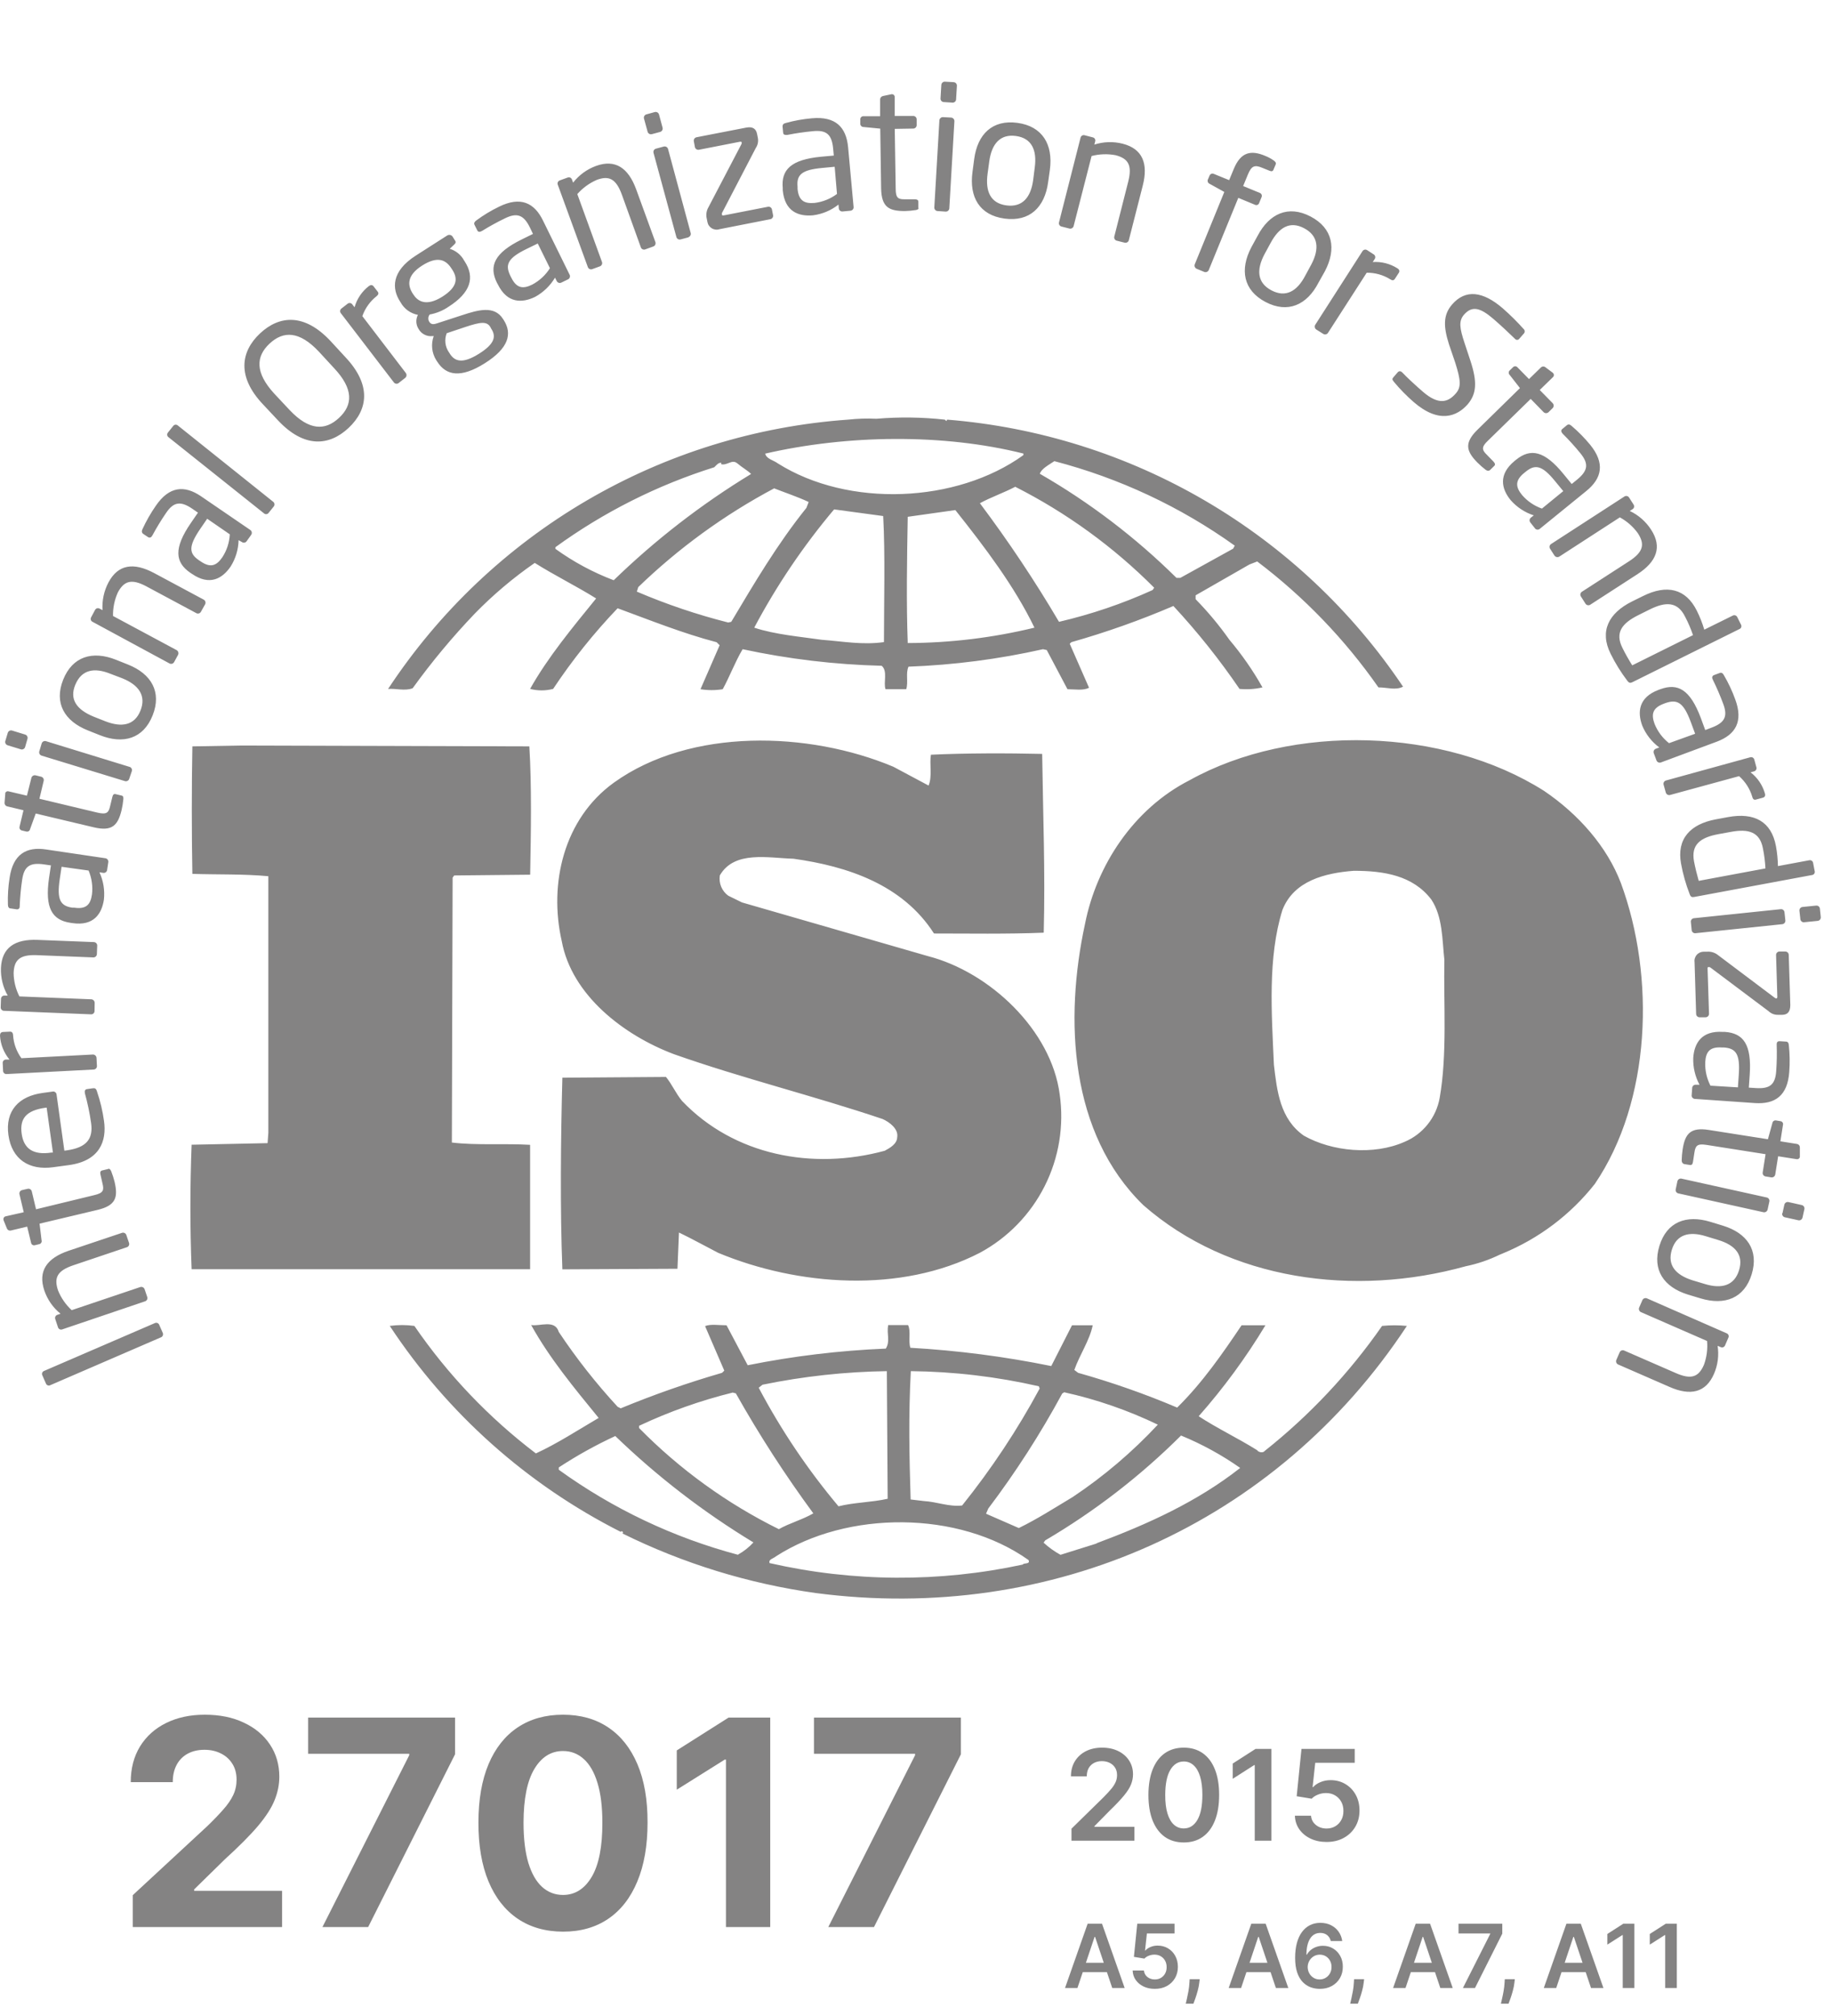 <svg width="160" height="176" viewBox="0 0 160 176" fill="none" xmlns="http://www.w3.org/2000/svg">
<g clip-path="url(#clip0_6840_10312)">
<g clip-path="url(#clip1_6840_10312)">
<path d="M141.56 77.086C140.353 73.917 137.869 71.087 134.854 69.047C126.14 63.515 112.86 63.12 103.883 68.121C98.987 70.621 95.768 75.562 94.764 80.645C92.949 89.002 93.415 98.948 99.853 105.211C107.365 111.791 118.288 113.249 128.01 110.546C129.025 110.337 130.011 110.004 130.944 109.553L131.229 109.433C134.389 108.137 137.162 106.048 139.279 103.368C144.214 96.119 144.576 85.251 141.56 77.086ZM125.735 95.856C125.582 96.703 125.22 97.498 124.68 98.169C124.141 98.839 123.442 99.364 122.647 99.694C119.972 100.873 116.347 100.544 113.874 99.146C111.796 97.693 111.527 95.258 111.258 92.955C111.056 88.415 110.71 83.606 111.999 79.45C112.997 76.878 115.744 76.214 118.233 76.022C120.849 76.022 123.388 76.417 125.005 78.528C126.009 80.042 125.949 82.021 126.146 83.798C126.069 87.559 126.409 92.034 125.735 95.856ZM46.297 99.946C44.103 99.809 41.603 100.007 39.464 99.744L39.53 76.62L39.667 76.428L46.302 76.362C46.373 72.612 46.439 68.581 46.231 65.16L20.963 65.088L16.801 65.16C16.735 68.653 16.735 72.732 16.801 76.291C19.082 76.362 21.226 76.291 23.436 76.494V98.888L23.37 99.798L16.735 99.936C16.593 103.615 16.593 107.179 16.735 110.804H46.297V99.946ZM120.706 115.755C117.84 119.872 114.388 123.549 110.458 126.667C110.315 126.87 109.91 126.793 109.789 126.601C108.105 125.548 106.296 124.693 104.689 123.64C106.867 121.174 108.818 118.517 110.518 115.7H108.435C106.789 118.146 105.018 120.712 102.809 122.884C99.993 121.69 97.105 120.677 94.161 119.851L93.827 119.599C94.293 118.267 95.165 117.022 95.433 115.7H93.624L91.814 119.259C87.756 118.432 83.644 117.899 79.51 117.663C79.307 117.077 79.575 116.216 79.307 115.684H77.568C77.426 116.479 77.766 117.077 77.365 117.735C73.312 117.903 69.279 118.388 65.302 119.188L63.454 115.7C62.791 115.7 62.05 115.574 61.579 115.772L63.257 119.659L63.059 119.851C60.055 120.721 57.1 121.755 54.209 122.949L53.94 122.812C52.058 120.774 50.34 118.591 48.802 116.282C48.468 115.157 47.124 115.815 46.39 115.678C47.996 118.579 50.14 121.162 52.284 123.788C50.475 124.847 48.671 126.026 46.801 126.886C42.693 123.766 39.11 120.008 36.191 115.755C35.477 115.656 34.754 115.656 34.041 115.755C39.086 123.407 46.044 129.608 54.225 133.741C54.225 133.732 54.227 133.723 54.231 133.715C54.235 133.707 54.24 133.699 54.247 133.694C54.254 133.688 54.262 133.684 54.27 133.681C54.279 133.679 54.288 133.679 54.297 133.68C54.357 133.68 54.489 133.801 54.357 133.872C59.674 136.499 65.378 138.256 71.251 139.076C91.831 141.774 111.478 133.044 122.872 115.755C122.152 115.683 121.427 115.683 120.706 115.755ZM92.741 121.683L92.938 121.546C95.766 122.169 98.511 123.119 101.12 124.375C98.893 126.764 96.396 128.886 93.679 130.697C92.138 131.619 90.591 132.617 88.979 133.401L86.117 132.151L86.314 131.695C88.711 128.525 90.865 125.177 92.757 121.683H92.741ZM79.531 119.703C83.3 119.741 87.054 120.184 90.729 121.025L90.8 121.222C88.857 124.824 86.59 128.241 84.028 131.432C82.887 131.564 81.835 131.109 80.677 131.043L79.531 130.906C79.411 127.018 79.34 123.591 79.548 119.703H79.531ZM66.596 120.888C70.17 120.154 73.805 119.757 77.453 119.703L77.525 130.845C76.11 131.163 74.569 131.163 73.231 131.503C70.548 128.309 68.212 124.839 66.262 121.151L66.596 120.888ZM55.816 124.474C58.439 123.24 61.177 122.269 63.992 121.573L64.266 121.644C66.307 125.269 68.566 128.767 71.032 132.118C70.1 132.666 68.954 132.968 68.022 133.499C63.488 131.261 59.362 128.276 55.816 124.671V124.474ZM64.463 135.737C58.832 134.241 53.524 131.725 48.802 128.312V128.109C50.378 127.075 52.027 126.159 53.737 125.368C57.4 128.904 61.446 132.019 65.801 134.656C65.415 135.079 64.963 135.437 64.463 135.715V135.737ZM89.336 136.587C82.042 138.162 74.491 138.119 67.216 136.46C67.084 136.131 67.55 136.066 67.764 135.874C73.999 131.854 83.715 131.854 89.824 136.192C90.005 136.565 89.467 136.439 89.336 136.565V136.587ZM95.773 134.75L92.62 135.737C92.087 135.445 91.592 135.09 91.145 134.678L91.282 134.481C95.607 131.939 99.594 128.863 103.148 125.324C104.97 126.072 106.703 127.021 108.314 128.153C104.558 131.109 100.198 133.077 95.773 134.728V134.75ZM36.042 60.082C37.7 57.786 39.513 55.608 41.471 53.562C43.069 51.925 44.821 50.445 46.702 49.143C48.446 50.239 50.393 51.199 52.065 52.246C49.987 54.801 47.843 57.384 46.297 60.142C46.956 60.315 47.649 60.315 48.309 60.142C49.974 57.634 51.859 55.278 53.94 53.102C56.819 54.16 59.638 55.295 62.588 56.068L62.851 56.331L61.178 60.17C61.821 60.275 62.477 60.275 63.12 60.17C63.723 59.073 64.189 57.806 64.858 56.677C68.853 57.537 72.919 58.021 77.004 58.124C77.552 58.591 77.135 59.578 77.338 60.17H79.148C79.345 59.523 79.082 58.788 79.345 58.201C83.299 58.055 87.231 57.545 91.091 56.677L91.419 56.748L93.229 60.17C93.838 60.17 94.633 60.312 95.11 60.038L93.426 56.2L93.569 56.063C96.604 55.203 99.58 54.148 102.48 52.904C104.583 55.169 106.513 57.588 108.254 60.142C108.925 60.207 109.603 60.163 110.26 60.011C109.432 58.539 108.466 57.15 107.376 55.86C106.488 54.6 105.499 53.413 104.421 52.312V51.972L109.12 49.28L109.8 49.017C113.883 52.104 117.456 55.814 120.388 60.011C121.194 60.011 121.863 60.285 122.538 59.95C118.084 53.318 112.191 47.776 105.297 43.739C98.403 39.702 90.686 37.274 82.723 36.635L82.651 36.761L82.514 36.635C80.531 36.416 78.531 36.39 76.543 36.558C75.716 36.519 74.887 36.544 74.064 36.635C66.013 37.206 58.2 39.624 51.234 43.701C44.267 47.779 38.333 53.407 33.893 60.148C34.545 60.082 35.368 60.351 36.042 60.082ZM63.865 54.286L63.597 54.346C60.871 53.657 58.203 52.755 55.618 51.649L55.744 51.254C59.278 47.841 63.273 44.94 67.611 42.634C68.62 43.029 69.623 43.358 70.626 43.824L70.429 44.339C67.879 47.509 65.872 50.925 63.865 54.286ZM77.201 56.057C75.326 56.32 73.653 55.997 71.767 55.854C69.963 55.591 67.682 55.399 65.872 54.796C67.825 51.117 70.163 47.656 72.847 44.471L77.135 45.052C77.316 48.485 77.201 52.444 77.201 56.068V56.057ZM79.279 56.129C79.148 52.625 79.213 48.742 79.279 45.118L83.436 44.531C86.051 47.821 88.601 51.188 90.345 54.796C86.722 55.676 83.008 56.127 79.279 56.139V56.129ZM100.665 51.511C98.037 52.703 95.299 53.633 92.489 54.286C90.38 50.709 88.074 47.253 85.58 43.933C86.517 43.418 87.663 43.023 88.667 42.497C93.154 44.77 97.251 47.745 100.802 51.309L100.665 51.511ZM92.083 40.26C97.741 41.734 103.081 44.233 107.837 47.635L107.7 47.898L103.088 50.448H102.748C99.178 46.919 95.167 43.865 90.816 41.362C90.948 40.917 91.617 40.578 92.083 40.26ZM89.38 39.596V39.733C83.545 43.939 74.092 44.339 67.929 40.452C67.583 40.188 66.92 40.062 66.832 39.602C73.982 37.956 82.361 37.836 89.38 39.596ZM48.506 47.772C52.724 44.709 57.411 42.352 62.385 40.791C62.588 40.589 62.719 40.397 62.988 40.397V40.528C63.536 40.654 63.926 40.062 64.392 40.452C64.858 40.841 65.269 41.055 65.598 41.378C61.265 44.013 57.24 47.125 53.6 50.656C51.789 49.97 50.077 49.048 48.506 47.914V47.772ZM77.272 100.462C70.966 102.178 64.112 100.873 59.572 96.119C59.023 95.461 58.7 94.677 58.163 94.019L49.115 94.085C48.972 99.42 48.912 105.545 49.115 110.815L59.166 110.765L59.298 107.601C60.444 108.15 61.579 108.786 62.719 109.372C69.694 112.273 78.671 112.931 85.574 109.372C88.014 108.057 89.991 106.024 91.238 103.549C92.485 101.074 92.943 98.276 92.549 95.532C91.814 89.939 86.451 84.862 81.034 83.469L64.808 78.786L63.608 78.199C63.332 78.001 63.117 77.729 62.986 77.416C62.855 77.102 62.814 76.758 62.867 76.423C64.139 74.229 67.095 74.909 69.305 74.969C73.999 75.627 78.824 77.212 81.571 81.495C84.521 81.495 87.938 81.555 91.156 81.424C91.293 76.022 91.096 71.285 91.019 65.818C88.003 65.746 84.313 65.746 81.303 65.889C81.165 66.673 81.434 67.786 81.1 68.581L78.018 66.936C70.643 63.844 60.318 63.515 53.617 68.324C49.23 71.482 47.92 77.152 49.06 82.158C49.932 86.896 54.489 90.383 58.848 92.028C64.814 94.134 71.049 95.658 77.086 97.693C77.689 97.961 78.484 98.559 78.358 99.283C78.341 99.87 77.738 100.21 77.272 100.462ZM13.895 115.634L14.224 116.386C14.249 116.457 14.245 116.535 14.213 116.604C14.182 116.672 14.125 116.726 14.054 116.753L4.387 120.931C4.354 120.948 4.319 120.958 4.282 120.96C4.246 120.962 4.209 120.957 4.175 120.945C4.14 120.932 4.109 120.913 4.082 120.888C4.055 120.863 4.034 120.833 4.019 120.8L3.69 120.049C3.676 120.015 3.669 119.979 3.669 119.942C3.669 119.905 3.676 119.869 3.691 119.835C3.705 119.802 3.726 119.771 3.752 119.745C3.779 119.72 3.81 119.7 3.844 119.687L13.511 115.514C13.544 115.496 13.58 115.485 13.618 115.481C13.655 115.478 13.693 115.481 13.729 115.493C13.764 115.504 13.798 115.522 13.826 115.547C13.855 115.571 13.878 115.601 13.895 115.634ZM11.038 107.832L11.268 108.506C11.281 108.543 11.287 108.582 11.284 108.622C11.282 108.661 11.272 108.699 11.254 108.734C11.237 108.769 11.213 108.801 11.183 108.827C11.154 108.852 11.119 108.872 11.082 108.884L6.41 110.458C4.979 110.941 4.705 111.555 5.067 112.652C5.332 113.309 5.74 113.899 6.262 114.379L12.25 112.361C12.325 112.338 12.406 112.344 12.476 112.379C12.547 112.414 12.601 112.474 12.628 112.547L12.864 113.244C12.885 113.317 12.877 113.396 12.841 113.463C12.805 113.531 12.745 113.582 12.672 113.606L5.44 116.057C5.404 116.071 5.365 116.077 5.327 116.076C5.288 116.074 5.251 116.065 5.216 116.049C5.181 116.032 5.15 116.009 5.124 115.98C5.098 115.951 5.079 115.918 5.067 115.881L4.825 115.152C4.813 115.115 4.808 115.076 4.811 115.038C4.814 114.999 4.824 114.961 4.842 114.927C4.86 114.893 4.885 114.862 4.915 114.838C4.945 114.813 4.98 114.795 5.017 114.785L5.286 114.691C4.632 114.162 4.142 113.459 3.871 112.662C3.296 110.957 4.102 109.839 5.982 109.197L10.654 107.629C10.693 107.616 10.733 107.611 10.774 107.615C10.814 107.618 10.854 107.63 10.889 107.649C10.925 107.668 10.957 107.694 10.982 107.725C11.008 107.756 11.027 107.793 11.038 107.832ZM9.711 102.249C9.83 102.552 9.929 102.861 10.007 103.176C10.32 104.52 10.128 105.238 8.532 105.622L3.455 106.828L3.63 108.276C3.641 108.311 3.644 108.348 3.64 108.385C3.636 108.421 3.624 108.457 3.605 108.489C3.587 108.521 3.562 108.548 3.532 108.57C3.503 108.592 3.469 108.608 3.433 108.616L3.043 108.709C3.008 108.719 2.971 108.721 2.935 108.715C2.898 108.71 2.864 108.697 2.833 108.677C2.802 108.658 2.775 108.632 2.755 108.602C2.734 108.571 2.721 108.537 2.714 108.501L2.374 107.086L0.949 107.426C0.877 107.442 0.801 107.432 0.737 107.396C0.672 107.361 0.623 107.303 0.598 107.234L0.302 106.505V106.466C0.296 106.435 0.297 106.403 0.304 106.372C0.311 106.341 0.324 106.311 0.342 106.285C0.361 106.259 0.384 106.237 0.411 106.22C0.438 106.203 0.468 106.192 0.499 106.187L2.073 105.83L1.7 104.256C1.683 104.18 1.697 104.1 1.738 104.034C1.779 103.967 1.844 103.919 1.919 103.9L2.413 103.785C2.49 103.767 2.571 103.779 2.639 103.82C2.706 103.861 2.755 103.927 2.775 104.004L3.148 105.572L8.225 104.339C9.026 104.152 9.097 103.916 8.954 103.335L8.774 102.54C8.724 102.337 8.774 102.222 8.911 102.184L9.421 102.063C9.53 101.992 9.634 102.069 9.711 102.249ZM4.935 95.521L5.621 100.456L5.829 100.429C7.589 100.182 8.148 99.404 7.956 98.038C7.829 97.156 7.646 96.282 7.408 95.423C7.406 95.397 7.406 95.371 7.408 95.346C7.4 95.317 7.398 95.287 7.403 95.257C7.408 95.227 7.419 95.199 7.435 95.174C7.452 95.149 7.474 95.128 7.5 95.112C7.525 95.096 7.554 95.086 7.584 95.083L8.083 95.011C8.275 94.984 8.384 95.011 8.461 95.258C8.755 96.109 8.964 96.987 9.086 97.879C9.322 99.585 8.746 101.35 5.993 101.718L4.655 101.899C2.539 102.195 1.031 101.208 0.735 99.091C0.439 96.974 1.645 95.686 3.756 95.412L4.557 95.302C4.596 95.29 4.637 95.286 4.678 95.29C4.719 95.295 4.759 95.308 4.794 95.328C4.83 95.349 4.861 95.377 4.885 95.41C4.909 95.443 4.926 95.481 4.935 95.521ZM3.948 96.711C2.27 96.947 1.711 97.671 1.892 98.976C2.073 100.281 2.89 100.862 4.491 100.621H4.623L4.074 96.695L3.948 96.711ZM1.141 90.361C1.186 91.092 1.439 91.794 1.87 92.385L8.121 92.061C8.198 92.062 8.273 92.092 8.329 92.145C8.386 92.198 8.421 92.269 8.428 92.346L8.466 93.076C8.466 93.152 8.437 93.226 8.384 93.281C8.33 93.337 8.258 93.369 8.181 93.372L0.576 93.767C0.538 93.77 0.5 93.765 0.464 93.753C0.428 93.741 0.394 93.722 0.366 93.697C0.337 93.672 0.314 93.641 0.297 93.607C0.28 93.573 0.271 93.536 0.269 93.498L0.236 92.796C0.234 92.758 0.24 92.72 0.254 92.685C0.267 92.649 0.287 92.617 0.313 92.589C0.34 92.562 0.371 92.54 0.405 92.524C0.44 92.509 0.478 92.501 0.516 92.5H0.828C0.338 91.913 0.047 91.185 6.10352e-05 90.422C6.10352e-05 90.213 0.077 90.109 0.258 90.093L0.866 90.065C1.025 90.054 1.13 90.153 1.141 90.361ZM8.488 82.581L8.461 83.299C8.457 83.377 8.422 83.45 8.365 83.503C8.308 83.557 8.232 83.585 8.154 83.584L3.219 83.387C1.711 83.326 1.228 83.82 1.19 84.949C1.199 85.659 1.371 86.357 1.694 86.989L7.984 87.241C8.061 87.248 8.133 87.283 8.186 87.34C8.238 87.397 8.268 87.471 8.269 87.549L8.258 88.283C8.252 88.359 8.217 88.43 8.16 88.481C8.102 88.531 8.027 88.556 7.951 88.552L0.346 88.245C0.307 88.244 0.27 88.236 0.235 88.221C0.2 88.205 0.168 88.183 0.142 88.156C0.115 88.128 0.094 88.096 0.08 88.06C0.066 88.025 0.06 87.987 0.06 87.949L0.088 87.186C0.09 87.149 0.1 87.111 0.116 87.077C0.133 87.043 0.156 87.013 0.185 86.987C0.213 86.963 0.247 86.943 0.283 86.931C0.319 86.919 0.357 86.915 0.395 86.918H0.675C0.259 86.189 0.054 85.36 0.082 84.522C0.154 82.728 1.3 81.972 3.285 82.054L8.187 82.246C8.229 82.246 8.271 82.254 8.31 82.272C8.349 82.289 8.384 82.314 8.413 82.346C8.441 82.377 8.463 82.415 8.476 82.455C8.489 82.495 8.493 82.538 8.488 82.581ZM9.459 75.266L9.355 75.951C9.349 75.99 9.336 76.028 9.316 76.062C9.296 76.096 9.269 76.125 9.238 76.149C9.206 76.172 9.17 76.189 9.132 76.198C9.094 76.208 9.054 76.21 9.015 76.203L8.686 76.154C9.028 76.897 9.163 77.72 9.075 78.534C8.889 79.789 8.17 80.859 6.333 80.59L6.152 80.563C4.557 80.327 3.899 79.279 4.283 76.647L4.447 75.551L3.838 75.463C2.594 75.282 2.106 75.644 1.936 76.796C1.823 77.551 1.752 78.313 1.722 79.077V79.148C1.722 79.279 1.634 79.411 1.448 79.384L0.927 79.307C0.762 79.307 0.691 79.164 0.691 78.956C0.666 78.178 0.716 77.4 0.839 76.631C1.141 74.58 2.298 73.889 4.041 74.163L9.196 74.926C9.235 74.93 9.274 74.943 9.309 74.963C9.344 74.982 9.374 75.009 9.399 75.04C9.423 75.072 9.441 75.108 9.451 75.147C9.462 75.186 9.464 75.226 9.459 75.266ZM5.379 75.671L5.215 76.768C4.952 78.556 5.281 79.088 6.311 79.241H6.487C7.551 79.4 7.907 78.945 8.033 78.084C8.117 77.376 8.015 76.658 7.737 76L5.379 75.671ZM10.775 69.749C10.745 70.074 10.694 70.396 10.621 70.714C10.298 72.052 9.799 72.606 8.198 72.228L3.12 71.022L2.627 72.381C2.62 72.418 2.606 72.452 2.586 72.483C2.566 72.513 2.539 72.54 2.509 72.56C2.478 72.58 2.443 72.593 2.407 72.599C2.37 72.605 2.333 72.604 2.298 72.595L1.908 72.502C1.872 72.494 1.838 72.478 1.809 72.456C1.779 72.435 1.754 72.407 1.736 72.375C1.717 72.343 1.705 72.308 1.701 72.271C1.697 72.234 1.7 72.197 1.711 72.162L2.051 70.736L0.625 70.396C0.554 70.377 0.492 70.333 0.45 70.271C0.409 70.21 0.391 70.135 0.4 70.062L0.461 69.278C0.464 69.261 0.464 69.245 0.461 69.228C0.472 69.199 0.488 69.172 0.51 69.149C0.531 69.127 0.557 69.108 0.585 69.096C0.614 69.083 0.645 69.076 0.676 69.075C0.707 69.074 0.739 69.08 0.768 69.091L2.352 69.464L2.742 67.907C2.762 67.831 2.812 67.766 2.879 67.725C2.946 67.684 3.027 67.671 3.104 67.688L3.597 67.808C3.673 67.828 3.738 67.876 3.779 67.942C3.82 68.009 3.833 68.088 3.817 68.165L3.444 69.733L8.516 70.945C9.316 71.131 9.486 70.945 9.612 70.396L9.81 69.585C9.859 69.382 9.936 69.294 10.084 69.327L10.594 69.448C10.72 69.459 10.791 69.552 10.775 69.749ZM2.402 64.491L2.193 65.22C2.169 65.295 2.117 65.358 2.047 65.395C1.978 65.432 1.896 65.44 1.821 65.417L0.675 65.067C0.599 65.046 0.534 64.996 0.494 64.929C0.454 64.861 0.442 64.781 0.461 64.705L0.68 63.975C0.704 63.9 0.756 63.837 0.826 63.8C0.896 63.764 0.977 63.755 1.053 63.778L2.199 64.129C2.273 64.152 2.335 64.202 2.372 64.269C2.41 64.337 2.421 64.416 2.402 64.491ZM11.515 67.315L11.285 67.995C11.261 68.07 11.208 68.132 11.139 68.169C11.069 68.206 10.988 68.214 10.912 68.192L3.63 65.966C3.555 65.942 3.492 65.889 3.455 65.82C3.418 65.75 3.41 65.668 3.433 65.593L3.641 64.902C3.665 64.827 3.718 64.764 3.787 64.727C3.857 64.69 3.938 64.682 4.014 64.705L11.29 66.942C11.331 66.95 11.368 66.966 11.402 66.99C11.435 67.014 11.463 67.044 11.485 67.079C11.506 67.114 11.519 67.153 11.525 67.194C11.53 67.234 11.527 67.275 11.515 67.315ZM13.33 62.456C12.519 64.496 10.764 64.995 8.724 64.184L7.677 63.767C5.632 62.955 4.705 61.382 5.516 59.342C6.328 57.302 8.088 56.786 10.128 57.598L11.186 58.02C13.221 58.832 14.142 60.416 13.33 62.456ZM9.64 58.821C8.225 58.251 7.128 58.465 6.58 59.77C6.032 61.075 6.728 61.963 8.154 62.555L9.207 62.972C10.621 63.52 11.745 63.339 12.267 62.04C12.787 60.74 12.124 59.802 10.693 59.221L9.64 58.821ZM17.903 52.778L17.547 53.409C17.51 53.478 17.447 53.529 17.372 53.552C17.297 53.574 17.216 53.566 17.147 53.529L12.809 51.204C11.477 50.486 10.83 50.722 10.292 51.72C10 52.365 9.856 53.068 9.87 53.776L15.43 56.759C15.498 56.8 15.548 56.865 15.57 56.941C15.593 57.017 15.586 57.099 15.551 57.17L15.2 57.812C15.161 57.878 15.098 57.926 15.025 57.946C14.951 57.967 14.873 57.958 14.805 57.922L8.083 54.286C8.048 54.27 8.017 54.247 7.991 54.218C7.966 54.189 7.947 54.155 7.935 54.119C7.923 54.082 7.919 54.044 7.923 54.006C7.926 53.967 7.938 53.93 7.956 53.897L8.307 53.239C8.326 53.206 8.351 53.177 8.381 53.153C8.412 53.13 8.446 53.113 8.483 53.103C8.52 53.094 8.558 53.092 8.596 53.097C8.633 53.102 8.67 53.115 8.702 53.135L8.954 53.266C8.901 52.426 9.081 51.587 9.475 50.843C10.32 49.263 11.669 49.082 13.445 50.02L17.783 52.345C17.82 52.364 17.853 52.391 17.88 52.424C17.907 52.457 17.926 52.495 17.937 52.535C17.949 52.576 17.952 52.618 17.946 52.66C17.94 52.702 17.925 52.742 17.903 52.778ZM21.934 46.697L21.544 47.245C21.522 47.278 21.494 47.306 21.461 47.328C21.428 47.35 21.391 47.364 21.352 47.372C21.313 47.379 21.273 47.378 21.235 47.37C21.196 47.361 21.16 47.345 21.128 47.322L20.837 47.158C20.818 47.974 20.577 48.77 20.141 49.461C19.422 50.514 18.309 51.161 16.768 50.102L16.62 50.004C15.288 49.093 15.156 47.859 16.664 45.666L17.289 44.756L16.796 44.416C15.765 43.709 15.151 43.818 14.504 44.783C14.072 45.412 13.675 46.064 13.314 46.735L13.27 46.796C13.256 46.828 13.234 46.856 13.208 46.878C13.181 46.9 13.149 46.916 13.116 46.925C13.082 46.933 13.047 46.934 13.013 46.927C12.979 46.92 12.947 46.905 12.919 46.883L12.508 46.609C12.376 46.516 12.354 46.373 12.447 46.187C12.772 45.482 13.157 44.807 13.599 44.169C14.772 42.442 16.105 42.343 17.547 43.319L21.846 46.258C21.882 46.28 21.913 46.309 21.938 46.343C21.962 46.378 21.979 46.417 21.987 46.458C21.995 46.5 21.995 46.542 21.986 46.583C21.977 46.624 21.959 46.663 21.934 46.697ZM18.095 45.288L17.47 46.198C16.45 47.706 16.5 48.315 17.377 48.912L17.525 49.011C18.413 49.62 18.929 49.362 19.422 48.644C19.811 48.047 20.034 47.358 20.069 46.648L18.095 45.288ZM23.924 44.197L23.436 44.805C23.384 44.858 23.313 44.887 23.239 44.887C23.165 44.887 23.094 44.858 23.041 44.805L14.712 38.165C14.683 38.144 14.658 38.117 14.639 38.086C14.62 38.055 14.608 38.021 14.602 37.986C14.597 37.95 14.598 37.913 14.607 37.878C14.615 37.843 14.63 37.81 14.652 37.781L15.14 37.172C15.162 37.145 15.191 37.122 15.222 37.105C15.254 37.088 15.289 37.078 15.325 37.075C15.361 37.072 15.396 37.076 15.431 37.087C15.465 37.098 15.496 37.116 15.524 37.139L23.853 43.802C23.913 43.846 23.954 43.911 23.968 43.985C23.981 44.059 23.965 44.134 23.924 44.197ZM30.444 37.359C28.733 38.96 26.551 39.119 24.286 36.706L22.965 35.297C20.695 32.901 21.002 30.707 22.712 29.106C24.423 27.505 26.6 27.352 28.865 29.77L30.159 31.174C32.445 33.592 32.155 35.752 30.444 37.359ZM27.856 30.707C26.14 28.876 24.747 28.876 23.546 29.995C22.345 31.113 22.252 32.522 23.968 34.381L25.284 35.785C27 37.611 28.404 37.606 29.61 36.481C30.817 35.357 30.894 33.965 29.177 32.139L27.856 30.707ZM32.901 25.849C32.324 26.3 31.888 26.907 31.645 27.598L35.445 32.566C35.491 32.631 35.511 32.71 35.5 32.788C35.49 32.867 35.451 32.938 35.39 32.989L34.803 33.449C34.74 33.493 34.663 33.51 34.587 33.498C34.511 33.486 34.444 33.445 34.398 33.383L29.775 27.352C29.75 27.323 29.73 27.288 29.718 27.252C29.707 27.215 29.702 27.176 29.706 27.138C29.71 27.099 29.721 27.062 29.739 27.028C29.758 26.994 29.783 26.964 29.813 26.94L30.362 26.513C30.392 26.489 30.428 26.471 30.466 26.462C30.504 26.452 30.543 26.45 30.582 26.456C30.62 26.462 30.657 26.477 30.69 26.497C30.723 26.518 30.751 26.546 30.773 26.578L30.965 26.825C31.171 26.094 31.605 25.449 32.204 24.983C32.369 24.857 32.506 24.862 32.615 24.983L32.988 25.465C33.087 25.586 33.059 25.718 32.901 25.849ZM39.672 21.347L39.278 21.72C39.544 21.8 39.792 21.932 40.008 22.108C40.223 22.284 40.402 22.5 40.533 22.745L40.599 22.844C41.482 24.226 41.115 25.542 39.173 26.781C38.678 27.119 38.118 27.349 37.529 27.456C37.457 27.544 37.414 27.651 37.407 27.764C37.399 27.877 37.426 27.99 37.485 28.086C37.627 28.3 37.792 28.35 38.132 28.24L40.325 27.527C41.756 27.055 43.166 26.65 43.922 27.834L43.988 27.933C44.761 29.139 44.427 30.395 42.343 31.711C40.259 33.027 38.96 32.808 38.176 31.557L38.099 31.442C37.905 31.132 37.785 30.781 37.747 30.418C37.709 30.054 37.754 29.686 37.88 29.342H37.764C37.526 29.369 37.285 29.325 37.072 29.215C36.858 29.106 36.681 28.937 36.563 28.728C36.443 28.546 36.374 28.335 36.362 28.117C36.351 27.899 36.398 27.683 36.498 27.489C36.18 27.429 35.88 27.299 35.618 27.11C35.357 26.92 35.14 26.675 34.984 26.392L34.94 26.321C34.227 25.224 34.151 23.694 36.317 22.312L39.058 20.558C39.133 20.511 39.223 20.494 39.31 20.511C39.397 20.529 39.474 20.579 39.525 20.651L39.727 20.98C39.848 21.128 39.793 21.232 39.672 21.347ZM39.431 23.442C38.954 22.691 38.236 22.318 36.876 23.179C35.516 24.04 35.587 24.906 36.037 25.613L36.103 25.712C36.454 26.26 37.172 26.809 38.62 25.909C39.98 25.049 39.985 24.297 39.502 23.546L39.431 23.442ZM42.82 28.541C42.508 28.043 41.976 28.103 40.66 28.541L39.014 29.09C38.906 29.364 38.867 29.662 38.903 29.954C38.938 30.248 39.047 30.527 39.217 30.768L39.289 30.883C39.738 31.585 40.435 31.76 41.833 30.883C43.231 30.006 43.341 29.353 42.897 28.689L42.82 28.541ZM49.636 24.374L49.016 24.676C48.981 24.692 48.943 24.702 48.904 24.704C48.865 24.706 48.826 24.7 48.789 24.686C48.752 24.673 48.719 24.653 48.69 24.627C48.661 24.6 48.638 24.569 48.621 24.533L48.473 24.242C48.051 24.947 47.45 25.526 46.73 25.92C45.589 26.469 44.3 26.496 43.478 24.824L43.396 24.676C42.683 23.228 43.171 22.082 45.556 20.909L46.549 20.421L46.285 19.872C45.737 18.743 45.145 18.545 44.092 19.066C43.408 19.396 42.742 19.762 42.096 20.163L42.025 20.196C41.904 20.256 41.762 20.278 41.679 20.102L41.444 19.631C41.367 19.483 41.444 19.357 41.603 19.242C42.227 18.78 42.894 18.378 43.593 18.041C45.452 17.125 46.669 17.69 47.432 19.274L49.735 23.957C49.756 23.991 49.77 24.029 49.776 24.068C49.783 24.107 49.781 24.148 49.772 24.186C49.763 24.225 49.746 24.262 49.723 24.294C49.699 24.326 49.67 24.353 49.636 24.374ZM46.965 21.259L45.973 21.742C44.328 22.543 44.103 23.118 44.569 24.073L44.651 24.232C45.123 25.202 45.71 25.23 46.483 24.846C47.114 24.511 47.647 24.018 48.029 23.415L46.965 21.259ZM57.028 21.528L56.348 21.775C56.311 21.788 56.272 21.794 56.233 21.792C56.194 21.79 56.156 21.78 56.121 21.763C56.086 21.746 56.054 21.723 56.028 21.694C56.002 21.665 55.982 21.631 55.969 21.594L54.313 16.999C53.798 15.579 53.162 15.316 52.12 15.705C51.469 15.988 50.888 16.411 50.42 16.944L52.575 22.872C52.6 22.945 52.596 23.026 52.563 23.096C52.531 23.166 52.472 23.222 52.4 23.25L51.709 23.502C51.636 23.525 51.557 23.519 51.489 23.485C51.42 23.452 51.367 23.393 51.341 23.321L48.715 16.127C48.701 16.092 48.694 16.054 48.694 16.016C48.695 15.978 48.703 15.941 48.718 15.906C48.734 15.871 48.756 15.84 48.783 15.814C48.811 15.788 48.844 15.768 48.879 15.754L49.587 15.496C49.623 15.484 49.661 15.478 49.699 15.48C49.737 15.482 49.774 15.492 49.809 15.509C49.843 15.526 49.873 15.55 49.898 15.579C49.923 15.607 49.942 15.641 49.954 15.677L50.053 15.946C50.569 15.283 51.26 14.778 52.049 14.488C53.737 13.873 54.873 14.658 55.558 16.522L57.241 21.139C57.254 21.178 57.258 21.22 57.254 21.262C57.25 21.303 57.238 21.343 57.218 21.379C57.198 21.416 57.171 21.448 57.138 21.473C57.105 21.499 57.068 21.517 57.028 21.528ZM57.664 11.515L56.929 11.713C56.852 11.733 56.771 11.723 56.703 11.684C56.634 11.645 56.583 11.58 56.561 11.505L56.243 10.348C56.223 10.272 56.234 10.191 56.273 10.124C56.312 10.056 56.376 10.006 56.452 9.986L57.187 9.783C57.263 9.762 57.344 9.773 57.413 9.812C57.481 9.851 57.532 9.915 57.554 9.991L57.867 11.148C57.886 11.224 57.875 11.304 57.838 11.372C57.8 11.44 57.738 11.491 57.664 11.515ZM60.137 20.717L59.44 20.903C59.364 20.923 59.283 20.913 59.214 20.874C59.145 20.835 59.095 20.771 59.073 20.695L57.077 13.347C57.066 13.309 57.063 13.27 57.068 13.23C57.072 13.191 57.085 13.154 57.104 13.12C57.123 13.085 57.149 13.055 57.181 13.031C57.212 13.007 57.247 12.99 57.285 12.98L57.976 12.793C58.052 12.774 58.133 12.785 58.201 12.824C58.27 12.863 58.321 12.926 58.343 13.002L60.318 20.327C60.341 20.399 60.336 20.478 60.303 20.546C60.27 20.614 60.213 20.668 60.142 20.695L60.137 20.717ZM67.276 19.137L62.84 20.009C62.729 20.046 62.611 20.058 62.495 20.044C62.378 20.031 62.266 19.993 62.166 19.933C62.065 19.872 61.979 19.791 61.913 19.695C61.846 19.598 61.802 19.489 61.782 19.373L61.727 19.094C61.642 18.748 61.697 18.384 61.88 18.079L64.748 12.596C64.77 12.551 64.781 12.503 64.781 12.453C64.781 12.387 64.726 12.354 64.611 12.376L61.047 13.073C61.008 13.081 60.968 13.081 60.929 13.073C60.89 13.066 60.853 13.051 60.82 13.029C60.787 13.007 60.758 12.979 60.736 12.946C60.714 12.913 60.698 12.876 60.69 12.837L60.597 12.332C60.583 12.255 60.599 12.175 60.643 12.109C60.687 12.043 60.756 11.998 60.833 11.982L65.154 11.143C65.757 11.022 66.031 11.258 66.119 11.691L66.19 12.047C66.246 12.351 66.181 12.664 66.009 12.919L63.087 18.534C63.068 18.56 63.055 18.59 63.048 18.621C63.042 18.652 63.042 18.684 63.048 18.715C63.048 18.787 63.081 18.825 63.191 18.808L67.068 18.052C67.106 18.044 67.146 18.044 67.185 18.051C67.223 18.059 67.26 18.074 67.293 18.096C67.325 18.118 67.353 18.146 67.375 18.179C67.397 18.212 67.411 18.249 67.419 18.288L67.517 18.787C67.532 18.865 67.514 18.946 67.469 19.012C67.424 19.078 67.355 19.123 67.276 19.137ZM74.273 18.397L73.582 18.463C73.503 18.469 73.424 18.444 73.364 18.392C73.303 18.341 73.265 18.268 73.258 18.189L73.231 17.86C72.588 18.369 71.818 18.693 71.005 18.797C69.738 18.913 68.532 18.468 68.362 16.604V16.423C68.214 14.816 69.075 13.934 71.723 13.681L72.82 13.583L72.765 12.985C72.65 11.735 72.184 11.34 71.021 11.45C70.261 11.521 69.505 11.63 68.757 11.779H68.68C68.548 11.779 68.411 11.779 68.395 11.565L68.345 11.044C68.345 10.879 68.422 10.781 68.63 10.737C69.376 10.529 70.14 10.392 70.912 10.326C72.979 10.139 73.906 11.104 74.07 12.853L74.547 18.041C74.555 18.082 74.554 18.125 74.544 18.167C74.534 18.208 74.516 18.247 74.49 18.28C74.464 18.314 74.431 18.342 74.394 18.362C74.356 18.382 74.315 18.394 74.273 18.397ZM72.897 14.559L71.8 14.663C69.996 14.828 69.557 15.272 69.656 16.308V16.489C69.754 17.558 70.286 17.788 71.142 17.717C71.851 17.63 72.526 17.36 73.099 16.933L72.897 14.559ZM79.998 18.337C79.675 18.389 79.349 18.418 79.022 18.425C77.645 18.425 76.987 18.096 76.954 16.451L76.877 11.23L75.424 11.088C75.351 11.089 75.279 11.062 75.225 11.012C75.171 10.962 75.138 10.893 75.134 10.819V10.419C75.133 10.382 75.14 10.346 75.154 10.312C75.167 10.278 75.188 10.247 75.214 10.221C75.24 10.196 75.272 10.175 75.306 10.162C75.34 10.149 75.377 10.143 75.413 10.145H76.867V8.681C76.868 8.607 76.895 8.537 76.944 8.482C76.992 8.427 77.058 8.391 77.13 8.379L77.865 8.225H77.914C77.946 8.226 77.977 8.233 78.006 8.246C78.034 8.26 78.06 8.279 78.081 8.302C78.102 8.326 78.118 8.354 78.128 8.384C78.138 8.414 78.142 8.446 78.139 8.478V10.123H79.756C79.795 10.122 79.834 10.129 79.87 10.143C79.906 10.157 79.939 10.179 79.967 10.206C79.995 10.232 80.018 10.265 80.033 10.3C80.049 10.336 80.057 10.374 80.058 10.413V10.923C80.058 11.002 80.027 11.078 79.972 11.135C79.916 11.191 79.841 11.223 79.762 11.225L78.144 11.252L78.226 16.473C78.226 17.295 78.446 17.41 79.049 17.399H79.882C80.091 17.399 80.195 17.454 80.206 17.602V18.15C80.261 18.211 80.189 18.299 79.998 18.337ZM82.597 18.474L81.878 18.425C81.8 18.419 81.728 18.383 81.675 18.325C81.623 18.267 81.596 18.19 81.599 18.112L82.043 10.507C82.049 10.428 82.084 10.356 82.143 10.303C82.201 10.251 82.277 10.224 82.355 10.227L83.074 10.265C83.153 10.272 83.227 10.31 83.279 10.37C83.331 10.431 83.358 10.509 83.353 10.589L82.909 18.189C82.904 18.267 82.868 18.341 82.81 18.394C82.752 18.447 82.675 18.476 82.597 18.474ZM83.183 8.96L82.421 8.911C82.382 8.909 82.344 8.899 82.309 8.882C82.274 8.865 82.243 8.842 82.216 8.813C82.191 8.784 82.171 8.75 82.158 8.713C82.145 8.676 82.139 8.637 82.141 8.598L82.213 7.408C82.219 7.33 82.254 7.258 82.312 7.205C82.371 7.153 82.447 7.126 82.525 7.129L83.293 7.173C83.371 7.178 83.444 7.214 83.496 7.272C83.548 7.331 83.576 7.407 83.573 7.485L83.501 8.681C83.499 8.72 83.489 8.759 83.472 8.794C83.455 8.83 83.431 8.861 83.401 8.887C83.372 8.913 83.337 8.933 83.3 8.946C83.262 8.958 83.223 8.963 83.183 8.96ZM87.735 19.083C85.541 18.787 84.636 17.196 84.933 15.019L85.081 13.895C85.371 11.702 86.682 10.43 88.859 10.726C91.036 11.022 91.984 12.612 91.694 14.806L91.54 15.902C91.244 18.096 89.928 19.379 87.735 19.083ZM90.372 14.614C90.575 13.1 90.103 12.058 88.727 11.872C87.351 11.685 86.616 12.557 86.402 14.065L86.249 15.189C86.046 16.703 86.506 17.745 87.894 17.931C89.281 18.117 90.021 17.246 90.23 15.738L90.372 14.614ZM98.23 21.188L97.534 21.013C97.495 21.003 97.459 20.986 97.427 20.962C97.395 20.939 97.369 20.909 97.349 20.874C97.329 20.84 97.316 20.802 97.311 20.763C97.306 20.724 97.309 20.683 97.32 20.645L98.531 15.875C98.904 14.411 98.531 13.841 97.435 13.55C96.738 13.418 96.021 13.442 95.335 13.621L93.766 19.741C93.745 19.816 93.695 19.879 93.628 19.919C93.561 19.959 93.481 19.971 93.404 19.954L92.692 19.773C92.618 19.752 92.556 19.703 92.519 19.636C92.481 19.57 92.47 19.491 92.489 19.417L94.37 12.025C94.377 11.988 94.393 11.951 94.415 11.92C94.437 11.888 94.465 11.861 94.498 11.84C94.531 11.82 94.567 11.806 94.606 11.8C94.644 11.794 94.683 11.796 94.721 11.806L95.444 11.993C95.482 12.001 95.517 12.018 95.548 12.041C95.579 12.064 95.605 12.093 95.624 12.127C95.643 12.16 95.654 12.197 95.659 12.235C95.663 12.274 95.659 12.312 95.647 12.349L95.576 12.623C96.377 12.366 97.234 12.339 98.049 12.546C99.787 12.991 100.297 14.274 99.804 16.204L98.586 20.974C98.566 21.049 98.517 21.113 98.451 21.152C98.385 21.192 98.305 21.205 98.23 21.188ZM110.897 14.915L110.217 14.641C109.57 14.372 109.295 14.482 108.983 15.244L108.572 16.242L110.025 16.84C110.059 16.853 110.091 16.872 110.118 16.898C110.145 16.923 110.166 16.953 110.181 16.987C110.196 17.021 110.204 17.057 110.204 17.094C110.205 17.131 110.198 17.168 110.184 17.202L109.959 17.75C109.945 17.783 109.924 17.812 109.898 17.836C109.872 17.86 109.842 17.879 109.808 17.891C109.775 17.903 109.739 17.908 109.704 17.905C109.668 17.903 109.634 17.893 109.602 17.876L108.149 17.273L105.567 23.579C105.534 23.648 105.478 23.702 105.409 23.733C105.339 23.763 105.261 23.767 105.188 23.744L104.508 23.464C104.438 23.432 104.381 23.375 104.351 23.304C104.32 23.233 104.318 23.153 104.344 23.08L106.927 16.758L105.649 16.05C105.581 16.023 105.526 15.971 105.496 15.905C105.465 15.839 105.461 15.763 105.484 15.694L105.643 15.321C105.658 15.288 105.678 15.258 105.704 15.233C105.73 15.207 105.761 15.188 105.795 15.174C105.828 15.161 105.864 15.155 105.9 15.155C105.937 15.156 105.972 15.164 106.005 15.178L107.349 15.727L107.76 14.734C108.374 13.254 109.273 13.089 110.502 13.61C110.764 13.714 111.012 13.848 111.242 14.01C111.379 14.115 111.467 14.213 111.417 14.345L111.226 14.8C111.171 14.965 111.045 14.976 110.897 14.915ZM110.529 26.365C108.583 25.345 108.265 23.541 109.284 21.594L109.833 20.59C110.853 18.649 112.514 17.882 114.461 18.902C116.407 19.922 116.736 21.726 115.716 23.672L115.152 24.676C114.148 26.628 112.47 27.384 110.529 26.365ZM114.532 23.075C115.239 21.726 115.146 20.585 113.901 19.927C112.657 19.269 111.708 19.845 110.973 21.205L110.425 22.214C109.718 23.562 109.8 24.698 111.045 25.35C112.289 26.003 113.271 25.438 113.989 24.078L114.532 23.075ZM121.43 24.39C120.811 24.002 120.094 23.801 119.363 23.809L115.98 29.062C115.936 29.128 115.869 29.173 115.792 29.19C115.715 29.206 115.635 29.192 115.568 29.15L114.949 28.761C114.886 28.715 114.844 28.647 114.83 28.57C114.815 28.494 114.83 28.415 114.872 28.35L118.99 21.934C119.01 21.9 119.036 21.871 119.067 21.848C119.099 21.825 119.134 21.808 119.172 21.799C119.21 21.789 119.249 21.788 119.288 21.794C119.326 21.8 119.363 21.814 119.396 21.835L119.983 22.214C120.014 22.235 120.041 22.262 120.062 22.293C120.083 22.325 120.098 22.36 120.105 22.398C120.112 22.435 120.112 22.473 120.104 22.51C120.096 22.547 120.081 22.583 120.059 22.614L119.889 22.877C120.648 22.825 121.403 23.018 122.044 23.425C122.22 23.535 122.258 23.672 122.165 23.82L121.83 24.336C121.732 24.489 121.606 24.506 121.43 24.39ZM123.459 35.094C122.837 34.553 122.26 33.962 121.732 33.328C121.567 33.131 121.589 33.065 121.693 32.939L122.083 32.489C122.105 32.465 122.132 32.445 122.162 32.432C122.192 32.418 122.225 32.411 122.258 32.411C122.291 32.411 122.324 32.418 122.354 32.432C122.384 32.445 122.412 32.465 122.434 32.489L122.467 32.517C122.944 33.016 123.75 33.751 124.271 34.2C125.63 35.374 126.464 35.138 127.144 34.348C127.632 33.8 127.577 33.186 127.095 31.662L126.546 30.049C126.058 28.514 126.031 27.494 126.815 26.589C127.994 25.218 129.524 25.432 131.245 26.918C131.898 27.491 132.515 28.102 133.093 28.75C133.14 28.799 133.165 28.863 133.165 28.931C133.165 28.998 133.14 29.063 133.093 29.112L132.671 29.594C132.65 29.619 132.623 29.638 132.593 29.652C132.563 29.665 132.531 29.672 132.498 29.672C132.466 29.672 132.433 29.665 132.404 29.652C132.374 29.638 132.347 29.619 132.326 29.594C131.854 29.134 131.092 28.415 130.439 27.851C129.271 26.847 128.559 26.666 127.846 27.489C127.385 28.037 127.484 28.662 127.901 29.923L128.405 31.448C129.041 33.356 128.953 34.376 128.191 35.286C127.27 36.339 125.691 37.03 123.459 35.094ZM129.754 41.016C129.497 40.819 129.253 40.605 129.025 40.375C128.06 39.393 127.862 38.675 129.025 37.529L132.748 33.882L131.849 32.731C131.822 32.706 131.801 32.675 131.787 32.642C131.773 32.609 131.765 32.573 131.765 32.536C131.765 32.5 131.773 32.464 131.787 32.43C131.801 32.397 131.822 32.367 131.849 32.342L132.139 32.062C132.163 32.035 132.193 32.013 132.226 31.998C132.259 31.984 132.295 31.976 132.331 31.976C132.367 31.976 132.403 31.984 132.436 31.998C132.469 32.013 132.499 32.035 132.523 32.062L133.538 33.093L134.585 32.073C134.64 32.024 134.711 31.997 134.785 31.997C134.859 31.997 134.93 32.024 134.985 32.073L135.616 32.544L135.643 32.572C135.688 32.617 135.713 32.678 135.713 32.742C135.713 32.806 135.688 32.867 135.643 32.912L134.475 34.047L135.605 35.198C135.66 35.256 135.692 35.332 135.692 35.412C135.692 35.492 135.66 35.569 135.605 35.626L135.243 35.983C135.186 36.038 135.109 36.069 135.029 36.069C134.949 36.069 134.872 36.038 134.815 35.983L133.686 34.825L129.957 38.467C129.376 39.015 129.409 39.273 129.853 39.7L130.434 40.298C130.577 40.452 130.609 40.567 130.505 40.671L130.132 41.038C130.028 41.126 129.908 41.126 129.754 41.016ZM134.091 46.165L133.658 45.617C133.633 45.587 133.613 45.552 133.601 45.514C133.589 45.477 133.585 45.437 133.588 45.398C133.592 45.358 133.603 45.32 133.622 45.285C133.641 45.25 133.666 45.219 133.697 45.195L133.954 44.992C133.174 44.74 132.477 44.281 131.936 43.665C131.13 42.683 130.84 41.428 132.271 40.249L132.413 40.133C133.669 39.119 134.886 39.333 136.564 41.4L137.266 42.255L137.732 41.877C138.703 41.082 138.763 40.479 138.028 39.574C137.546 38.98 137.031 38.413 136.488 37.874C136.473 37.852 136.457 37.832 136.438 37.814C136.356 37.71 136.301 37.578 136.438 37.458L136.844 37.123C136.97 37.019 137.107 37.041 137.266 37.189C137.852 37.689 138.393 38.239 138.884 38.834C140.189 40.446 139.909 41.757 138.544 42.864L134.497 46.154C134.443 46.206 134.371 46.236 134.296 46.238C134.221 46.24 134.148 46.214 134.091 46.165ZM136.531 42.875L135.83 42.025C134.695 40.621 134.075 40.506 133.258 41.175L133.115 41.29C132.282 41.965 132.381 42.541 132.929 43.215C133.395 43.755 133.994 44.164 134.667 44.4L136.531 42.875ZM138.456 52.679L138.072 52.076C138.05 52.043 138.035 52.006 138.027 51.967C138.019 51.928 138.02 51.888 138.028 51.849C138.036 51.81 138.052 51.774 138.075 51.741C138.097 51.708 138.126 51.681 138.16 51.66L142.284 48.995C143.55 48.172 143.66 47.498 143.04 46.544C142.626 45.974 142.091 45.504 141.472 45.167L136.181 48.594C136.113 48.635 136.032 48.649 135.955 48.632C135.878 48.616 135.809 48.571 135.764 48.507L135.369 47.892C135.33 47.826 135.319 47.747 135.337 47.672C135.356 47.598 135.402 47.533 135.468 47.492L141.861 43.352C141.893 43.33 141.929 43.313 141.967 43.305C142.005 43.297 142.045 43.296 142.083 43.303C142.122 43.31 142.158 43.325 142.191 43.347C142.223 43.368 142.251 43.396 142.273 43.429L142.673 44.054C142.694 44.086 142.708 44.122 142.715 44.16C142.721 44.198 142.72 44.237 142.711 44.274C142.703 44.311 142.687 44.347 142.664 44.378C142.641 44.409 142.613 44.435 142.58 44.454L142.338 44.608C143.104 44.969 143.752 45.54 144.208 46.253C145.184 47.761 144.68 49.044 143.013 50.124L138.884 52.795C138.849 52.817 138.809 52.831 138.768 52.838C138.727 52.844 138.685 52.841 138.645 52.831C138.605 52.82 138.567 52.801 138.535 52.775C138.502 52.749 138.475 52.716 138.456 52.679ZM142.119 59.424C141.561 58.69 141.074 57.904 140.666 57.077C139.673 55.087 140.512 53.524 142.514 52.52L143.479 52.043C145.574 50.996 147.235 51.38 148.2 53.327C148.462 53.855 148.679 54.406 148.847 54.971L151.342 53.738C151.409 53.705 151.486 53.7 151.557 53.724C151.628 53.747 151.686 53.798 151.721 53.864L152.061 54.549C152.076 54.582 152.085 54.617 152.087 54.653C152.089 54.688 152.083 54.724 152.071 54.758C152.059 54.792 152.04 54.823 152.016 54.849C151.991 54.875 151.962 54.897 151.929 54.911L142.569 59.556C142.393 59.638 142.284 59.649 142.119 59.424ZM147.86 55.449C147.673 54.894 147.442 54.355 147.169 53.837C146.517 52.52 145.486 52.504 144.06 53.217L143.101 53.694C141.642 54.418 141.033 55.24 141.697 56.562C141.916 57.017 142.284 57.658 142.552 58.086L147.86 55.449ZM144.674 66.394L144.433 65.752C144.406 65.678 144.41 65.596 144.442 65.524C144.475 65.452 144.535 65.396 144.609 65.368L144.916 65.253C144.258 64.766 143.745 64.11 143.43 63.356C142.991 62.166 143.101 60.883 144.855 60.225L145.025 60.164C146.539 59.616 147.613 60.197 148.546 62.692L148.929 63.734L149.478 63.526C150.651 63.087 150.909 62.533 150.498 61.442C150.232 60.727 149.93 60.026 149.593 59.342L149.566 59.27C149.548 59.241 149.538 59.207 149.536 59.173C149.533 59.138 149.538 59.104 149.551 59.072C149.564 59.04 149.583 59.011 149.609 58.987C149.634 58.964 149.664 58.946 149.697 58.936L150.185 58.755C150.339 58.695 150.459 58.755 150.558 58.947C150.951 59.615 151.281 60.318 151.545 61.047C152.269 62.994 151.578 64.14 149.927 64.754L145.042 66.569C144.97 66.591 144.892 66.585 144.824 66.552C144.756 66.52 144.703 66.463 144.674 66.394ZM148.047 64.058L147.663 63.021C147.032 61.327 146.489 61.025 145.469 61.376L145.305 61.437C144.296 61.815 144.208 62.385 144.504 63.197C144.77 63.858 145.205 64.439 145.766 64.88L148.047 64.058ZM153.042 69.579C152.836 68.875 152.435 68.244 151.885 67.759L145.853 69.404C145.777 69.423 145.696 69.412 145.628 69.373C145.56 69.334 145.509 69.271 145.486 69.195L145.288 68.488C145.272 68.413 145.285 68.335 145.325 68.269C145.365 68.204 145.428 68.157 145.502 68.137L152.85 66.114C152.886 66.102 152.925 66.098 152.963 66.101C153.001 66.104 153.038 66.115 153.072 66.133C153.105 66.151 153.135 66.175 153.159 66.205C153.184 66.235 153.201 66.269 153.212 66.306L153.398 66.986C153.408 67.023 153.411 67.061 153.406 67.1C153.401 67.138 153.388 67.174 153.369 67.207C153.349 67.24 153.323 67.269 153.293 67.293C153.262 67.316 153.227 67.332 153.19 67.342L152.889 67.424C153.49 67.888 153.928 68.531 154.139 69.261C154.199 69.464 154.139 69.59 153.963 69.64L153.377 69.799C153.212 69.859 153.091 69.782 153.042 69.579ZM147.57 78.062C147.236 77.203 146.984 76.315 146.818 75.408C146.413 73.215 147.646 71.943 149.851 71.531L150.914 71.334C153.218 70.906 154.709 71.723 155.104 73.867C155.21 74.443 155.268 75.026 155.279 75.611L158.021 75.101C158.058 75.094 158.096 75.094 158.132 75.102C158.169 75.11 158.204 75.125 158.234 75.147C158.265 75.168 158.291 75.195 158.311 75.227C158.331 75.259 158.344 75.294 158.35 75.331L158.493 76.077C158.499 76.113 158.498 76.15 158.489 76.185C158.481 76.22 158.466 76.253 158.444 76.283C158.423 76.312 158.395 76.336 158.364 76.355C158.333 76.373 158.298 76.385 158.262 76.39L147.986 78.303C147.772 78.342 147.663 78.32 147.57 78.062ZM154.188 75.814C154.157 75.23 154.084 74.649 153.969 74.076C153.7 72.634 152.719 72.332 151.15 72.628L150.092 72.82C148.485 73.116 147.685 73.741 147.948 75.194C148.041 75.693 148.217 76.406 148.359 76.9L154.188 75.814ZM147.745 81.21L147.674 80.491C147.669 80.452 147.672 80.413 147.683 80.375C147.694 80.338 147.712 80.302 147.737 80.272C147.761 80.241 147.791 80.216 147.826 80.197C147.86 80.178 147.898 80.166 147.937 80.162L155.521 79.373C155.559 79.368 155.599 79.371 155.637 79.382C155.674 79.393 155.709 79.411 155.74 79.436C155.771 79.46 155.796 79.49 155.815 79.525C155.834 79.559 155.845 79.597 155.85 79.636L155.926 80.354C155.934 80.433 155.91 80.512 155.86 80.574C155.809 80.636 155.737 80.675 155.658 80.683L148.052 81.473C147.977 81.475 147.905 81.449 147.848 81.4C147.791 81.352 147.755 81.284 147.745 81.21ZM157.237 80.245L157.155 79.51C157.147 79.431 157.171 79.352 157.221 79.29C157.272 79.228 157.344 79.189 157.423 79.181L158.613 79.06C158.652 79.056 158.692 79.059 158.729 79.07C158.767 79.08 158.802 79.099 158.833 79.123C158.863 79.147 158.889 79.178 158.908 79.212C158.926 79.247 158.938 79.284 158.942 79.323L159.019 80.058C159.028 80.137 159.006 80.217 158.956 80.28C158.907 80.342 158.835 80.383 158.756 80.393L157.566 80.513C157.488 80.521 157.409 80.498 157.348 80.449C157.286 80.399 157.246 80.328 157.237 80.25V80.245ZM148.134 88.535L147.997 84.023C147.978 83.907 147.984 83.789 148.016 83.676C148.047 83.564 148.102 83.459 148.178 83.37C148.253 83.281 148.348 83.209 148.454 83.16C148.56 83.111 148.675 83.085 148.792 83.085H149.078C149.432 83.055 149.784 83.166 150.059 83.392L154.994 87.104C155.032 87.136 155.077 87.157 155.126 87.165C155.186 87.165 155.23 87.132 155.224 87.011L155.115 83.376C155.113 83.296 155.143 83.22 155.197 83.163C155.252 83.105 155.326 83.071 155.405 83.069H155.915C155.994 83.067 156.069 83.096 156.126 83.149C156.184 83.202 156.218 83.276 156.222 83.354L156.359 87.74C156.359 88.355 156.102 88.585 155.652 88.596H155.29C155.138 88.6 154.986 88.575 154.844 88.52C154.702 88.466 154.572 88.383 154.462 88.278L149.418 84.494C149.373 84.449 149.311 84.423 149.248 84.423C149.176 84.423 149.132 84.423 149.132 84.543L149.258 88.497C149.26 88.537 149.254 88.576 149.24 88.613C149.226 88.65 149.205 88.685 149.178 88.714C149.151 88.743 149.119 88.766 149.082 88.782C149.046 88.799 149.007 88.808 148.968 88.81H148.458C148.379 88.816 148.3 88.79 148.24 88.739C148.179 88.688 148.141 88.615 148.134 88.535ZM147.74 95.664L147.789 94.973C147.792 94.934 147.802 94.896 147.82 94.861C147.837 94.826 147.861 94.795 147.891 94.77C147.921 94.744 147.955 94.725 147.992 94.713C148.029 94.701 148.068 94.696 148.107 94.699H148.43C148.043 93.979 147.854 93.169 147.882 92.352C147.97 91.08 148.606 89.961 150.47 90.087H150.651C152.263 90.202 152.998 91.184 152.812 93.854L152.735 94.951L153.327 94.989C154.583 95.077 155.043 94.682 155.126 93.514C155.181 92.754 155.196 91.99 155.17 91.228C155.172 91.202 155.172 91.177 155.17 91.151C155.17 91.014 155.235 90.888 155.427 90.899L155.976 90.932C156.14 90.932 156.222 91.052 156.233 91.272C156.315 92.042 156.326 92.819 156.266 93.591C156.118 95.664 155.016 96.421 153.256 96.3L148.058 95.938C147.98 95.941 147.903 95.915 147.844 95.864C147.785 95.813 147.748 95.741 147.74 95.664ZM151.781 94.929L151.858 93.832C151.984 92.028 151.616 91.524 150.564 91.447H150.383C149.286 91.37 148.984 91.864 148.929 92.725C148.9 93.438 149.057 94.147 149.385 94.781L151.781 94.929ZM146.873 101.295C146.881 100.978 146.908 100.661 146.955 100.347C147.164 98.987 147.63 98.389 149.248 98.647L154.402 99.458L154.791 98.055C154.795 98.019 154.807 97.984 154.824 97.952C154.842 97.92 154.866 97.892 154.894 97.87C154.923 97.847 154.956 97.831 154.991 97.821C155.026 97.811 155.062 97.809 155.098 97.813L155.493 97.879C155.53 97.883 155.567 97.894 155.599 97.913C155.631 97.932 155.659 97.958 155.681 97.989C155.702 98.019 155.717 98.055 155.723 98.092C155.729 98.129 155.728 98.166 155.718 98.203L155.493 99.639L156.941 99.87C157.013 99.882 157.078 99.919 157.125 99.976C157.171 100.032 157.195 100.104 157.193 100.177V100.966C157.19 100.983 157.19 100.999 157.193 101.016C157.179 101.077 157.141 101.131 157.087 101.164C157.034 101.198 156.97 101.21 156.908 101.197L155.296 100.944L155.043 102.535C155.03 102.613 154.986 102.684 154.922 102.731C154.857 102.778 154.777 102.798 154.698 102.787L154.199 102.705C154.16 102.699 154.122 102.685 154.088 102.664C154.054 102.644 154.025 102.616 154.001 102.584C153.978 102.552 153.961 102.516 153.951 102.477C153.942 102.439 153.941 102.398 153.947 102.359L154.199 100.763L149.045 99.952C148.233 99.826 148.08 100.012 147.986 100.604L147.86 101.427C147.827 101.635 147.751 101.729 147.602 101.707L147.082 101.624C146.955 101.575 146.873 101.487 146.873 101.295ZM146.352 103.823L146.5 103.121C146.519 103.045 146.566 102.978 146.633 102.936C146.699 102.894 146.78 102.88 146.857 102.897L154.298 104.542C154.337 104.549 154.373 104.565 154.406 104.587C154.439 104.609 154.467 104.638 154.488 104.671C154.51 104.704 154.524 104.742 154.531 104.781C154.538 104.819 154.537 104.859 154.528 104.898L154.375 105.6C154.356 105.677 154.309 105.744 154.242 105.786C154.176 105.829 154.096 105.845 154.018 105.83L146.577 104.185C146.538 104.177 146.501 104.161 146.469 104.138C146.436 104.115 146.409 104.086 146.388 104.052C146.367 104.018 146.353 103.98 146.347 103.941C146.341 103.902 146.343 103.862 146.352 103.823ZM155.674 105.918L155.839 105.172C155.856 105.095 155.903 105.027 155.969 104.984C156.036 104.941 156.117 104.926 156.195 104.942L157.363 105.205C157.44 105.223 157.506 105.271 157.548 105.337C157.59 105.404 157.604 105.484 157.588 105.561L157.423 106.302C157.406 106.379 157.359 106.447 157.292 106.49C157.226 106.533 157.145 106.548 157.067 106.532L155.899 106.274C155.859 106.268 155.821 106.253 155.787 106.232C155.752 106.21 155.723 106.182 155.7 106.148C155.677 106.115 155.661 106.078 155.653 106.038C155.644 105.998 155.644 105.958 155.652 105.918H155.674ZM144.927 108.769C145.568 106.669 147.279 106.028 149.379 106.669L150.476 107.004C152.57 107.645 153.629 109.137 152.987 111.242C152.346 113.348 150.624 113.984 148.529 113.353L147.433 113.024C145.31 112.372 144.28 110.864 144.927 108.769ZM148.902 112.098C150.355 112.542 151.463 112.246 151.88 110.902C152.296 109.559 151.551 108.709 150.081 108.259L148.984 107.925C147.526 107.475 146.424 107.766 146.012 109.104C145.601 110.442 146.33 111.297 147.805 111.769L148.902 112.098ZM141.17 118.711L141.456 118.058C141.471 118.022 141.494 117.989 141.522 117.962C141.55 117.934 141.584 117.913 141.621 117.898C141.657 117.884 141.697 117.877 141.736 117.878C141.776 117.879 141.814 117.888 141.85 117.905L146.352 119.868C147.734 120.476 148.359 120.197 148.814 119.155C149.058 118.489 149.152 117.777 149.089 117.071L143.309 114.549C143.239 114.515 143.184 114.457 143.156 114.384C143.127 114.312 143.127 114.232 143.155 114.159L143.446 113.49C143.481 113.422 143.541 113.37 143.613 113.344C143.685 113.317 143.764 113.319 143.835 113.348L150.794 116.397C150.83 116.41 150.863 116.43 150.891 116.457C150.919 116.484 150.941 116.516 150.956 116.551C150.971 116.587 150.978 116.625 150.978 116.663C150.977 116.702 150.969 116.74 150.953 116.775L150.657 117.46C150.642 117.496 150.62 117.528 150.592 117.555C150.565 117.581 150.532 117.602 150.496 117.615C150.46 117.629 150.421 117.634 150.383 117.632C150.345 117.63 150.307 117.62 150.273 117.603L150.01 117.493C150.137 118.324 150.027 119.174 149.692 119.944C148.979 121.589 147.624 121.88 145.809 121.08L141.308 119.116C141.236 119.08 141.182 119.017 141.157 118.941C141.131 118.866 141.136 118.783 141.17 118.711ZM66.119 157.829C66.119 161.298 65.388 163.888 63.926 165.599C62.463 167.31 60.252 168.166 57.291 168.166C56.496 168.185 55.701 168.128 54.916 167.996V165.007C55.611 165.178 56.324 165.263 57.038 165.259C58.089 165.295 59.136 165.109 60.109 164.711C60.898 164.358 61.547 163.752 61.952 162.989C62.432 161.978 62.683 160.873 62.686 159.754H62.544C62.166 160.424 61.607 160.975 60.932 161.344C60.215 161.671 59.432 161.826 58.645 161.799C57.97 161.833 57.295 161.719 56.669 161.464C56.043 161.209 55.48 160.82 55.021 160.324C54.136 159.341 53.694 157.974 53.694 156.223C53.65 155.407 53.769 154.592 54.045 153.823C54.321 153.055 54.748 152.349 55.3 151.748C55.879 151.186 56.567 150.75 57.322 150.467C58.077 150.184 58.882 150.06 59.687 150.103C60.89 150.076 62.075 150.394 63.103 151.019C64.103 151.657 64.887 152.582 65.351 153.673C65.899 154.988 66.16 156.405 66.119 157.829ZM59.769 153.097C59.426 153.079 59.084 153.141 58.77 153.279C58.456 153.417 58.178 153.627 57.96 153.892C57.484 154.556 57.254 155.364 57.307 156.179C57.268 156.901 57.477 157.615 57.899 158.202C58.119 158.458 58.395 158.66 58.707 158.789C59.018 158.919 59.356 158.973 59.693 158.948C60.412 158.965 61.109 158.7 61.634 158.208C61.883 157.999 62.084 157.738 62.224 157.443C62.363 157.149 62.437 156.828 62.44 156.502C62.468 155.633 62.204 154.779 61.688 154.079C61.472 153.772 61.184 153.522 60.85 153.351C60.516 153.18 60.145 153.093 59.769 153.097ZM80.178 159.118C80.178 162.192 79.674 164.47 78.665 165.95C77.656 167.431 76.104 168.162 74.01 168.144C73.111 168.194 72.215 168.009 71.409 167.608C70.604 167.208 69.916 166.604 69.415 165.857C68.384 164.333 67.868 162.081 67.868 159.101C67.868 155.994 68.371 153.704 69.376 152.231C70.382 150.758 71.928 150.026 74.015 150.037C74.918 149.989 75.817 150.177 76.625 150.583C77.433 150.989 78.121 151.598 78.621 152.351C79.659 153.894 80.178 156.15 80.178 159.118ZM71.564 159.118C71.564 161.278 71.747 162.827 72.112 163.762C72.23 164.17 72.478 164.529 72.819 164.782C73.159 165.036 73.574 165.171 73.999 165.166C74.424 165.166 74.837 165.027 75.177 164.771C75.516 164.515 75.763 164.155 75.879 163.746C76.263 162.799 76.455 161.256 76.455 159.118C76.455 156.979 76.26 155.428 75.868 154.463C75.751 154.056 75.505 153.699 75.166 153.444C74.828 153.19 74.416 153.052 73.993 153.052C73.57 153.052 73.158 153.19 72.82 153.444C72.482 153.699 72.235 154.056 72.118 154.463C71.749 155.406 71.564 156.957 71.564 159.118ZM94.26 159.118C94.26 162.192 93.755 164.47 92.746 165.95C91.737 167.431 90.186 168.162 88.091 168.144C87.192 168.194 86.296 168.01 85.49 167.609C84.685 167.208 83.997 166.604 83.496 165.857C82.465 164.333 81.95 162.081 81.95 159.101C81.95 155.994 82.452 153.704 83.458 152.231C84.463 150.758 86.009 150.026 88.097 150.037C88.999 149.989 89.899 150.177 90.707 150.583C91.514 150.989 92.202 151.598 92.703 152.351C93.741 153.894 94.26 156.15 94.26 159.118ZM85.645 159.118C85.645 161.278 85.828 162.827 86.194 163.762C86.311 164.17 86.559 164.529 86.9 164.782C87.241 165.036 87.655 165.171 88.08 165.166C88.505 165.166 88.919 165.027 89.258 164.771C89.597 164.515 89.844 164.155 89.961 163.746C90.345 162.799 90.537 161.256 90.537 159.118C90.537 156.979 90.341 155.428 89.95 154.463C89.832 154.056 89.586 153.699 89.248 153.444C88.909 153.19 88.498 153.052 88.075 153.052C87.651 153.052 87.24 153.19 86.901 153.444C86.563 153.699 86.317 154.056 86.199 154.463C85.83 155.406 85.645 156.957 85.645 159.118ZM105.331 167.924H101.608V157.736L101.646 156.064L101.706 154.232C101.089 154.85 100.659 155.256 100.418 155.45L98.394 157.095L96.601 154.852L102.277 150.334H105.336L105.331 167.924Z" fill="#848383"/>
</g>
</g>
<path d="M72.339 168.236L79.92 153.233V153.108H71.088V149.947H83.921V153.153L76.33 168.236H72.339Z" fill="#848383"/>
<path d="M67.269 149.947V168.236H63.402V153.617H63.295L59.107 156.243V152.814L63.634 149.947H67.269Z" fill="#848383"/>
<path d="M49.17 168.637C47.634 168.631 46.312 168.253 45.205 167.503C44.104 166.753 43.255 165.667 42.66 164.244C42.071 162.821 41.779 161.11 41.785 159.109C41.785 157.115 42.08 155.415 42.669 154.01C43.264 152.605 44.113 151.537 45.214 150.804C46.321 150.066 47.64 149.697 49.17 149.697C50.7 149.697 52.016 150.066 53.117 150.804C54.224 151.543 55.076 152.614 55.671 154.019C56.266 155.418 56.561 157.115 56.555 159.109C56.555 161.116 56.257 162.83 55.662 164.253C55.073 165.676 54.227 166.762 53.126 167.512C52.025 168.262 50.706 168.637 49.17 168.637ZM49.17 165.432C50.218 165.432 51.054 164.905 51.679 163.851C52.304 162.797 52.614 161.217 52.608 159.109C52.608 157.722 52.465 156.567 52.179 155.644C51.9 154.722 51.501 154.028 50.983 153.564C50.471 153.099 49.867 152.867 49.17 152.867C48.128 152.867 47.295 153.388 46.67 154.43C46.044 155.472 45.729 157.032 45.723 159.109C45.723 160.514 45.863 161.687 46.143 162.628C46.428 163.562 46.83 164.265 47.348 164.735C47.866 165.199 48.473 165.432 49.17 165.432Z" fill="#848383"/>
<path d="M28.16 168.236L35.742 153.233V153.108H26.91V149.947H39.742V153.153L32.152 168.236H28.16Z" fill="#848383"/>
<path d="M11.597 168.236V165.449L18.107 159.422C18.661 158.886 19.125 158.404 19.5 157.975C19.881 157.547 20.17 157.127 20.367 156.716C20.563 156.299 20.661 155.85 20.661 155.368C20.661 154.832 20.539 154.37 20.295 153.983C20.051 153.591 19.718 153.29 19.295 153.082C18.872 152.867 18.393 152.76 17.857 152.76C17.298 152.76 16.809 152.873 16.393 153.099C15.976 153.326 15.655 153.65 15.428 154.073C15.202 154.495 15.089 154.999 15.089 155.582H11.419C11.419 154.385 11.69 153.346 12.231 152.465C12.773 151.584 13.532 150.903 14.509 150.42C15.485 149.938 16.61 149.697 17.884 149.697C19.194 149.697 20.334 149.929 21.304 150.394C22.281 150.852 23.04 151.489 23.581 152.305C24.123 153.12 24.394 154.055 24.394 155.109C24.394 155.799 24.257 156.481 23.983 157.154C23.715 157.826 23.236 158.573 22.546 159.395C21.855 160.211 20.881 161.19 19.625 162.333L16.955 164.949V165.074H24.635V168.236H11.597Z" fill="#848383"/>
<path d="M93.579 160.697V159.648L96.362 156.92C96.628 156.652 96.85 156.413 97.027 156.204C97.205 155.995 97.338 155.793 97.426 155.597C97.515 155.402 97.559 155.193 97.559 154.971C97.559 154.718 97.502 154.502 97.387 154.321C97.272 154.139 97.115 153.998 96.914 153.899C96.713 153.8 96.484 153.75 96.229 153.75C95.965 153.75 95.734 153.805 95.536 153.914C95.338 154.021 95.184 154.174 95.074 154.372C94.967 154.571 94.914 154.807 94.914 155.081H93.532C93.532 154.572 93.648 154.13 93.88 153.754C94.113 153.378 94.432 153.087 94.839 152.881C95.249 152.675 95.719 152.572 96.248 152.572C96.786 152.572 97.258 152.672 97.665 152.873C98.072 153.074 98.388 153.35 98.612 153.699C98.839 154.049 98.953 154.448 98.953 154.897C98.953 155.197 98.895 155.492 98.781 155.781C98.666 156.071 98.464 156.392 98.174 156.744C97.887 157.096 97.484 157.523 96.965 158.024L95.583 159.429V159.484H99.074V160.697H93.579ZM103.387 160.85C102.743 160.85 102.19 160.687 101.728 160.361C101.269 160.032 100.915 159.558 100.667 158.94C100.422 158.319 100.299 157.571 100.299 156.697C100.302 155.823 100.426 155.079 100.671 154.466C100.919 153.851 101.272 153.381 101.732 153.057C102.194 152.734 102.745 152.572 103.387 152.572C104.029 152.572 104.581 152.734 105.043 153.057C105.505 153.381 105.858 153.851 106.103 154.466C106.351 155.082 106.475 155.826 106.475 156.697C106.475 157.574 106.351 158.323 106.103 158.944C105.858 159.562 105.505 160.034 105.043 160.361C104.584 160.687 104.032 160.85 103.387 160.85ZM103.387 159.625C103.888 159.625 104.284 159.378 104.573 158.885C104.865 158.389 105.011 157.66 105.011 156.697C105.011 156.061 104.945 155.526 104.812 155.093C104.679 154.659 104.491 154.333 104.248 154.114C104.006 153.892 103.719 153.781 103.387 153.781C102.889 153.781 102.495 154.029 102.205 154.525C101.916 155.018 101.77 155.742 101.767 156.697C101.764 157.336 101.828 157.874 101.959 158.31C102.092 158.745 102.28 159.074 102.522 159.296C102.765 159.515 103.053 159.625 103.387 159.625ZM111.036 152.682V160.697H109.584V154.094H109.537L107.662 155.292V153.961L109.654 152.682H111.036ZM115.858 160.807C115.336 160.807 114.869 160.709 114.457 160.513C114.044 160.315 113.717 160.044 113.474 159.699C113.234 159.355 113.106 158.961 113.091 158.517H114.5C114.526 158.846 114.668 159.115 114.926 159.323C115.185 159.53 115.495 159.633 115.858 159.633C116.142 159.633 116.395 159.567 116.617 159.437C116.839 159.306 117.014 159.125 117.142 158.893C117.269 158.661 117.332 158.396 117.329 158.098C117.332 157.796 117.268 157.527 117.138 157.292C117.007 157.057 116.828 156.873 116.601 156.74C116.374 156.605 116.113 156.537 115.819 156.537C115.579 156.534 115.342 156.578 115.11 156.67C114.878 156.761 114.694 156.881 114.558 157.03L113.247 156.815L113.666 152.682H118.316V153.895H114.868L114.637 156.02H114.684C114.832 155.845 115.042 155.7 115.314 155.586C115.585 155.468 115.883 155.41 116.206 155.41C116.691 155.41 117.125 155.524 117.506 155.754C117.886 155.981 118.187 156.294 118.406 156.693C118.625 157.092 118.734 157.549 118.734 158.063C118.734 158.593 118.612 159.065 118.367 159.48C118.124 159.892 117.786 160.217 117.353 160.454C116.922 160.689 116.424 160.807 115.858 160.807Z" fill="#848383"/>
<path d="M94.1 173.555H93.015L94.991 167.944H96.246L98.224 173.555H97.139L95.64 169.094H95.596L94.1 173.555ZM94.136 171.355H97.095V172.171H94.136V171.355ZM100.858 173.631C100.493 173.631 100.166 173.563 99.878 173.426C99.589 173.287 99.36 173.097 99.19 172.856C99.022 172.615 98.932 172.339 98.921 172.029H99.908C99.926 172.259 100.026 172.447 100.206 172.593C100.387 172.737 100.605 172.809 100.858 172.809C101.058 172.809 101.235 172.764 101.39 172.673C101.545 172.581 101.668 172.454 101.757 172.292C101.847 172.129 101.89 171.944 101.889 171.736C101.89 171.524 101.846 171.336 101.754 171.171C101.663 171.007 101.538 170.878 101.379 170.785C101.22 170.69 101.037 170.642 100.831 170.642C100.663 170.641 100.498 170.672 100.335 170.736C100.173 170.799 100.044 170.883 99.949 170.988L99.031 170.837L99.324 167.944H102.579V168.793H100.165L100.004 170.281H100.037C100.141 170.158 100.288 170.057 100.478 169.977C100.668 169.894 100.876 169.853 101.102 169.853C101.442 169.853 101.745 169.934 102.012 170.094C102.279 170.253 102.489 170.473 102.642 170.752C102.795 171.031 102.872 171.351 102.872 171.711C102.872 172.082 102.786 172.412 102.615 172.703C102.445 172.991 102.208 173.219 101.905 173.385C101.604 173.549 101.255 173.631 100.858 173.631ZM104.777 172.788L104.741 173.089C104.716 173.319 104.67 173.553 104.604 173.79C104.54 174.03 104.473 174.25 104.402 174.451C104.33 174.651 104.273 174.809 104.229 174.925H103.56C103.586 174.813 103.621 174.662 103.665 174.47C103.71 174.278 103.754 174.062 103.796 173.823C103.838 173.584 103.866 173.341 103.881 173.094L103.9 172.788H104.777ZM108.393 173.555H107.308L109.283 167.944H110.538L112.516 173.555H111.431L109.932 169.094H109.888L108.393 173.555ZM108.428 171.355H111.387V172.171H108.428V171.355ZM115.255 173.631C114.986 173.63 114.724 173.583 114.469 173.492C114.213 173.399 113.983 173.248 113.778 173.04C113.574 172.83 113.411 172.551 113.291 172.204C113.17 171.855 113.111 171.423 113.112 170.908C113.112 170.428 113.164 169.999 113.266 169.623C113.368 169.247 113.515 168.929 113.707 168.67C113.899 168.409 114.13 168.21 114.4 168.073C114.672 167.936 114.976 167.867 115.312 167.867C115.665 167.867 115.977 167.936 116.249 168.075C116.523 168.214 116.744 168.404 116.912 168.645C117.08 168.884 117.185 169.155 117.225 169.456H116.225C116.174 169.241 116.069 169.069 115.91 168.941C115.753 168.811 115.554 168.747 115.312 168.747C114.923 168.747 114.624 168.915 114.414 169.253C114.206 169.591 114.101 170.055 114.099 170.645H114.137C114.227 170.484 114.343 170.346 114.485 170.231C114.627 170.116 114.788 170.028 114.967 169.966C115.148 169.902 115.339 169.87 115.54 169.87C115.869 169.87 116.164 169.948 116.425 170.105C116.688 170.262 116.896 170.479 117.049 170.755C117.203 171.029 117.279 171.343 117.277 171.697C117.279 172.066 117.195 172.398 117.025 172.692C116.855 172.984 116.618 173.214 116.315 173.382C116.012 173.55 115.659 173.633 115.255 173.631ZM115.249 172.809C115.448 172.809 115.627 172.761 115.784 172.664C115.941 172.567 116.065 172.437 116.156 172.273C116.248 172.108 116.292 171.924 116.29 171.719C116.292 171.518 116.248 171.336 116.159 171.174C116.071 171.011 115.95 170.883 115.795 170.788C115.639 170.693 115.462 170.645 115.263 170.645C115.115 170.645 114.977 170.673 114.849 170.73C114.722 170.787 114.61 170.865 114.515 170.966C114.42 171.064 114.345 171.179 114.291 171.311C114.238 171.441 114.21 171.579 114.208 171.727C114.21 171.923 114.256 172.103 114.345 172.267C114.435 172.431 114.558 172.563 114.715 172.662C114.872 172.76 115.05 172.809 115.249 172.809ZM119.137 172.788L119.101 173.089C119.076 173.319 119.03 173.553 118.964 173.79C118.901 174.03 118.833 174.25 118.762 174.451C118.69 174.651 118.633 174.809 118.589 174.925H117.921C117.946 174.813 117.981 174.662 118.025 174.47C118.07 174.278 118.114 174.062 118.156 173.823C118.198 173.584 118.227 173.341 118.241 173.094L118.26 172.788H119.137ZM122.753 173.555H121.668L123.643 167.944H124.898L126.876 173.555H125.791L124.292 169.094H124.249L122.753 173.555ZM122.788 171.355H125.747V172.171H122.788V171.355ZM127.766 173.555L130.152 168.831V168.793H127.382V167.944H131.204V168.812L128.821 173.555H127.766ZM132.299 172.788L132.264 173.089C132.238 173.319 132.192 173.553 132.127 173.79C132.063 174.03 131.995 174.25 131.924 174.451C131.853 174.651 131.795 174.809 131.751 174.925H131.083C131.108 174.813 131.143 174.662 131.187 174.47C131.233 174.278 131.276 174.062 131.318 173.823C131.36 173.584 131.389 173.341 131.403 173.094L131.423 172.788H132.299ZM135.915 173.555H134.83L136.805 167.944H138.06L140.038 173.555H138.953L137.455 169.094H137.411L135.915 173.555ZM135.951 171.355H138.909V172.171H135.951V171.355ZM142.741 167.944V173.555H141.724V168.933H141.692L140.379 169.771V168.84L141.774 167.944H142.741ZM146.448 167.944V173.555H145.431V168.933H145.398L144.086 169.771V168.84L145.481 167.944H146.448Z" fill="#848383"/>
<defs>
<clipPath id="clip0_6840_10312">
<rect width="159.019" height="141.472" fill="white"/>
</clipPath>
<clipPath id="clip1_6840_10312">
<rect width="159.019" height="161.037" fill="white" transform="translate(0 7.128)"/>
</clipPath>
</defs>
</svg>
